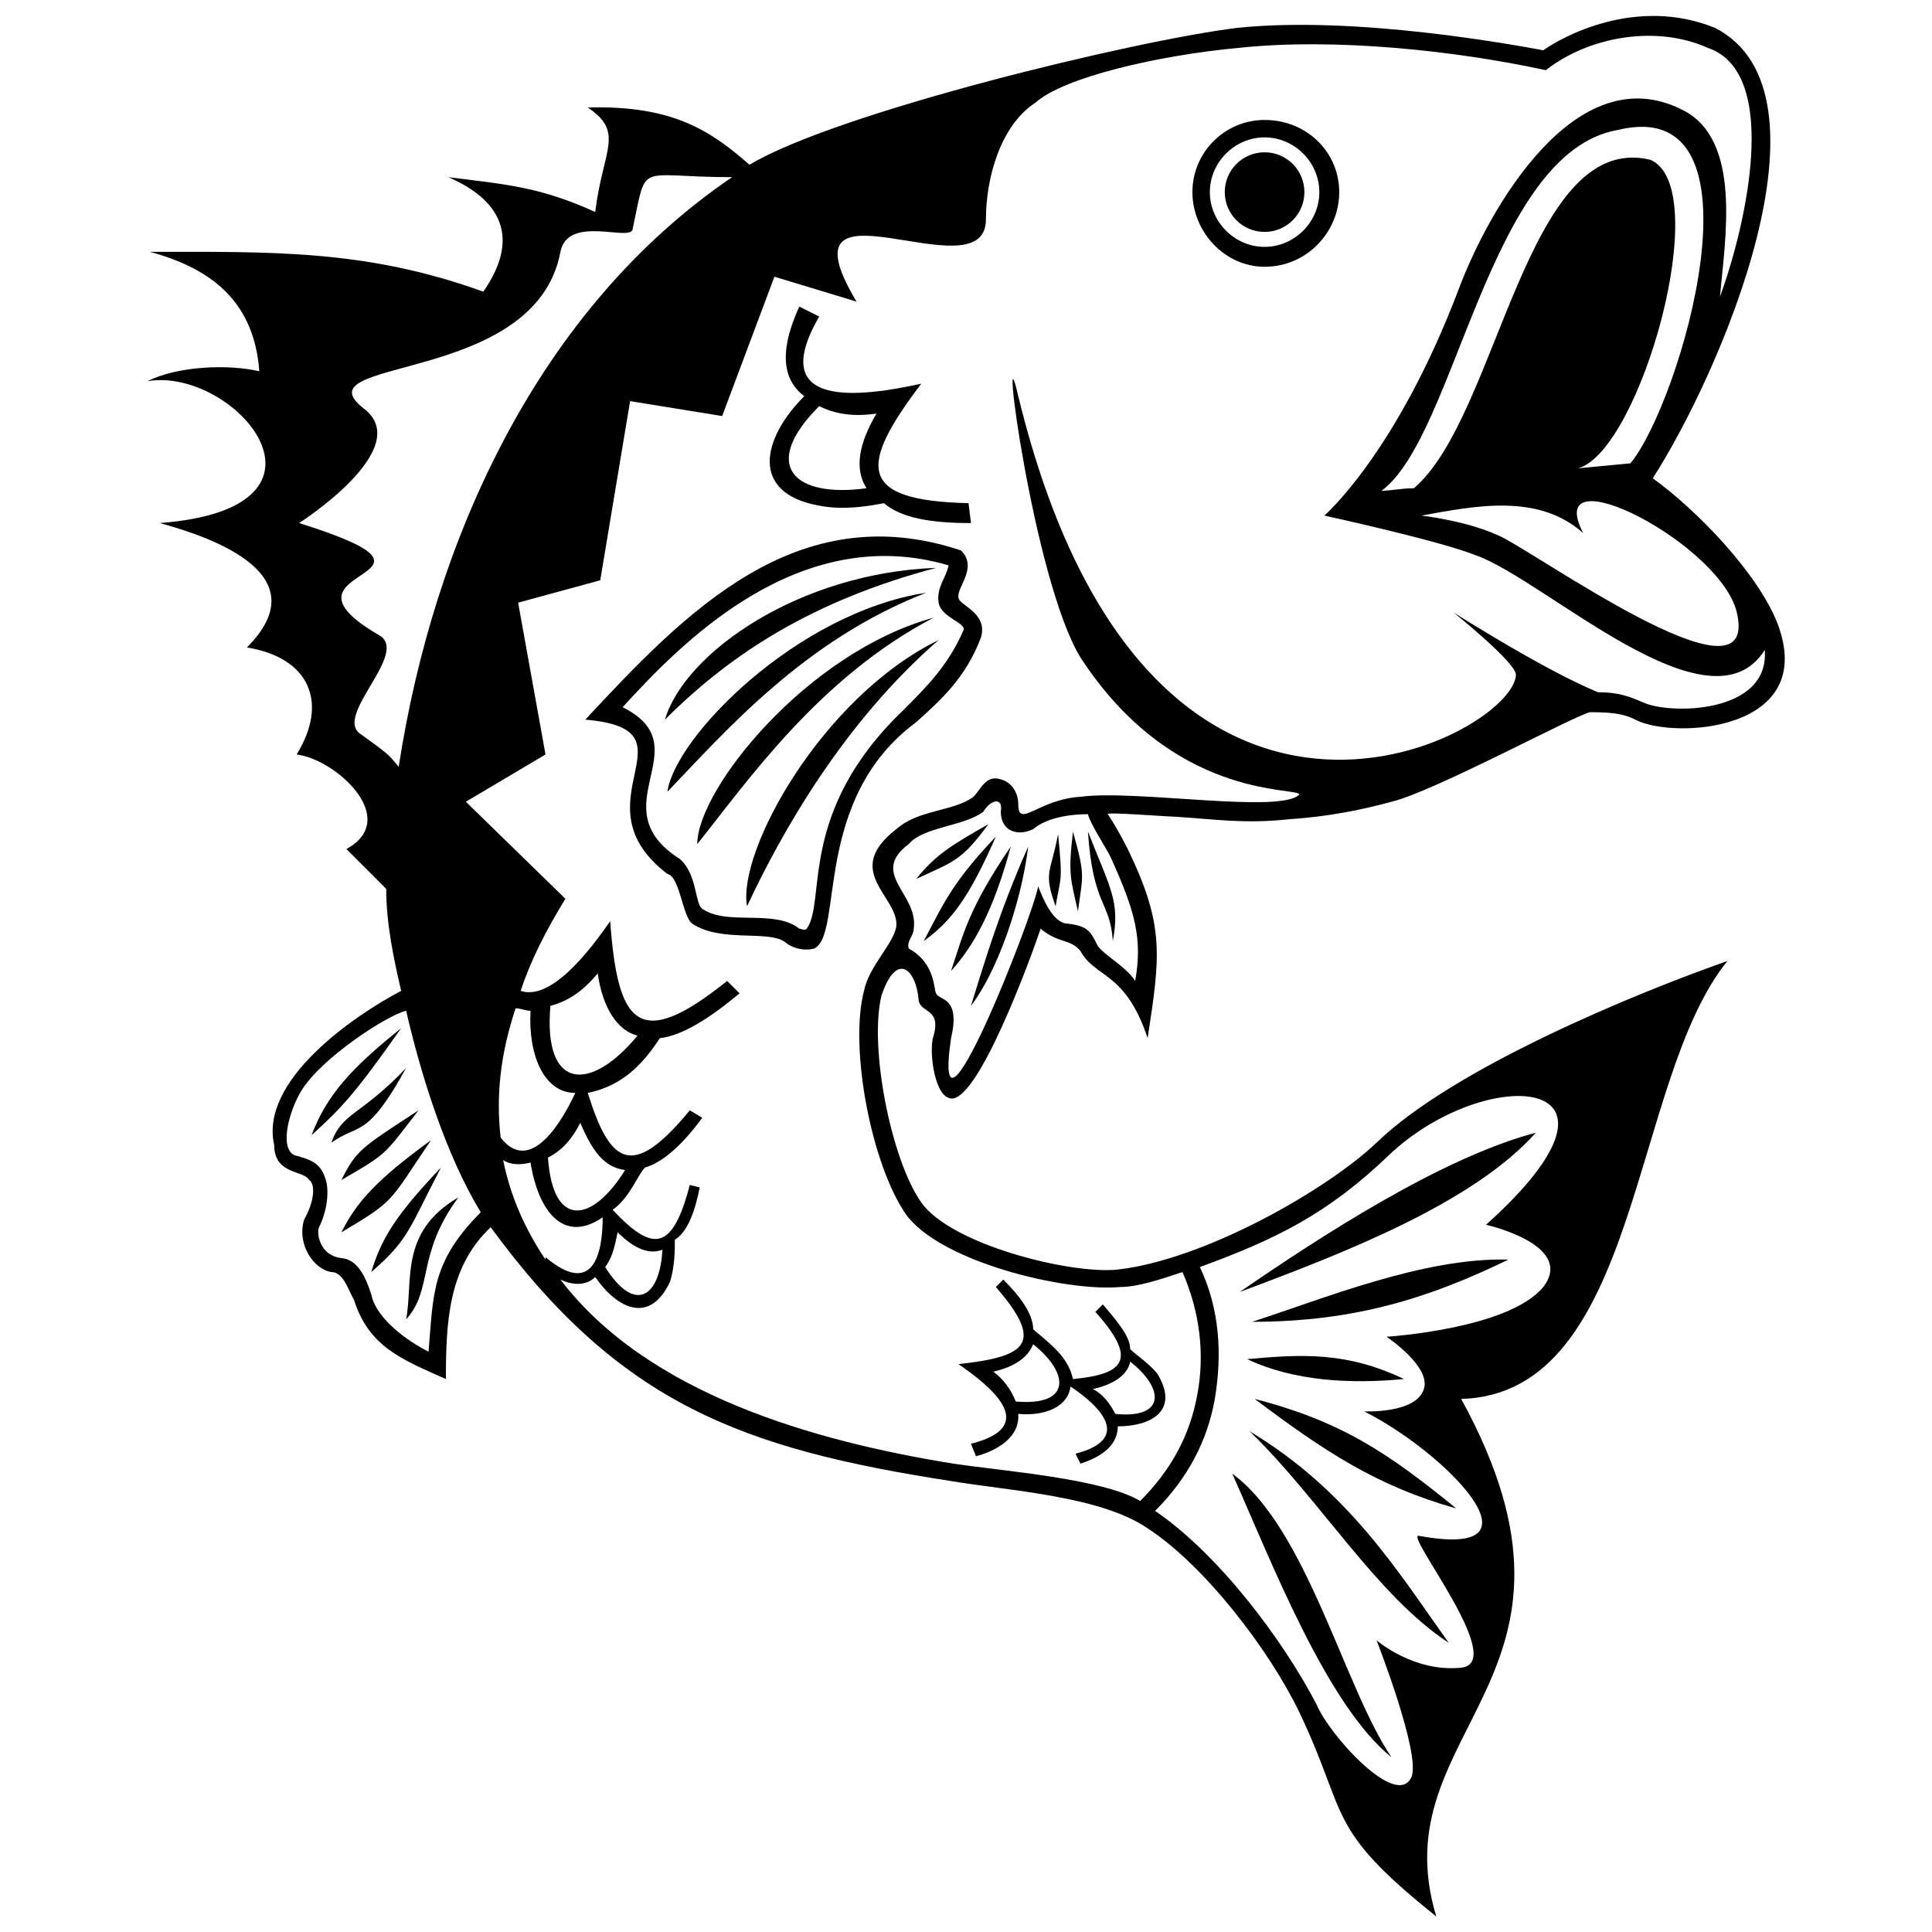 <?xml version="1.0" encoding="UTF-8"?>
<!-- Uploaded to: SVG Repo, www.svgrepo.com, Generator: SVG Repo Mixer Tools -->
<svg width="800px" height="800px" version="1.1" viewBox="144 144 512 512" xmlns="http://www.w3.org/2000/svg">
 <defs>
  <clipPath id="a">
   <path d="m183 148.09h434v503.81h-434z"/>
  </clipPath>
 </defs>
 <path d="m479.13 175.79c-10.551 0-19.125 8.574-19.125 19.125 0 10.551 8.574 19.781 19.125 19.781 11.211 0 19.781-9.23 19.781-19.781 0-10.551-8.574-19.125-19.781-19.125zm0 4.617c7.914 0 14.508 6.594 14.508 14.508 0 7.914-6.594 14.508-14.508 14.508-7.914 0-14.508-6.594-14.508-14.508 0-7.914 6.594-14.508 14.508-14.508z"/>
 <path d="m489.68 194.91c0 5.828-4.727 10.551-10.551 10.551-5.828 0-10.555-4.723-10.555-10.551 0-5.828 4.727-10.551 10.555-10.551 5.824 0 10.551 4.723 10.551 10.551" fill-rule="evenodd"/>
 <g clip-path="url(#a)">
  <path d="m396.04 419.12c2.637-11.211-3.297-9.891-3.957-11.871-0.66-0.66 0-7.914-7.254-11.871-0.66-1.977 1.32-3.297 1.32-5.277 1.32-9.23-11.871-14.508-1.32-22.422 3.957-4.617 14.508-4.617 19.781-8.574 1.977-3.297 5.277-3.957 4.617 0 0 5.277 4.617 6.594 8.574 4.617 3.957-3.297 10.551-3.957 14.508-3.957 0.66 2.637 4.617 8.574 5.934 11.211 6.594 14.508 8.574 21.762 6.594 32.973-2.637-3.957-7.914-6.594-9.891-9.23-1.977-3.957-2.637-5.277-7.914-5.934-3.957 0-6.594-6.594-7.914-9.891-1.32 7.914-28.355 76.496-23.082 40.227zm141.78 49.457s23.738 5.277 15.168 16.484c-9.23 11.211-41.543 13.188-41.543 13.188s11.871 7.914 9.891 13.848c-1.977 6.594-15.828 5.934-15.828 5.934 21.102 10.551 50.117 39.566 14.508 32.973-3.957-0.66 23.738 33.633 11.211 34.949-12.527 1.32-22.422-7.254-22.422-7.254s11.871 30.336 9.23 36.27c-3.957 8.574-21.762-11.211-25.059-19.125-9.23-17.805-26.379-40.227-42.863-51.438 8.574-8.574 13.848-18.465 15.828-29.676 1.977-11.871 1.32-23.738-3.957-34.949 19.781-7.254 33.633-13.848 50.117-29.676 25.719-24.398 70.559-21.762 25.719 18.465zm-245.31 14.508c2.637 1.32 6.594 1.977 9.23-0.66 5.934 8.574 14.508 12.527 19.781 1.32 1.32-3.957 1.32-8.574 1.32-11.211 3.297-1.977 5.277-7.254 6.594-13.848l-2.637-0.66c-4.617 17.805-9.891 17.805-20.441 6.594 4.617-3.297 6.594-9.23 8.574-11.211 4.617-1.32 9.891-5.934 15.168-13.188l-3.297-1.977c-15.168 18.465-21.102 14.508-27.035-4.617 9.891-1.977 15.168-8.574 19.125-14.508 5.934-0.66 13.188-5.277 21.102-11.871l-3.297-3.297c-23.738 19.125-29.016 11.211-30.992-15.828-5.934 8.574-15.828 21.102-23.738 18.465 2.637-7.914 6.594-15.828 11.871-24.398l-26.379-25.719 21.102-12.527-7.254-40.227 21.762-5.934 7.914-47.48 24.398 3.957 13.848-36.93 21.762 6.594c-21.762-36.27 34.289-1.32 34.289-21.762 0-11.211 3.957-25.059 13.188-30.992 7.254-6.594 32.312-12.527 54.074-14.508 25.059-2.637 56.711 0.66 81.109 5.934 11.871-9.23 29.676-11.871 42.863-5.934 19.781 6.594 9.891 48.141 3.297 65.945 1.32-15.168 5.934-41.543-9.891-49.457-28.355-14.508-51.438 26.379-59.348 47.48-16.484 43.523-35.609 60.008-35.609 60.008s30.336 6.594 40.227 10.551c18.465 6.594 61.988 48.141 76.496 25.059 1.32 17.145-25.719 17.145-32.312 13.848-3.297-1.32-5.934-2.637-11.871-2.637-11.211-4.617-27.695-14.508-38.246-21.102 0 0 16.484 13.188 16.484 16.484-0.66 16.484-97.598 67.262-131.89-73.855-5.277-23.082 3.957 48.797 16.484 69.242 24.398 37.586 56.711 34.289 58.031 36.27-4.617 5.277-43.523-1.32-58.031 0.66-11.211 0.66-16.484 8.574-16.484 1.977 0-3.297-1.977-5.934-4.617-6.594-3.957-1.32-5.277 2.637-7.254 4.617-5.277 3.957-14.508 3.297-20.441 8.574-14.508 11.211 0.66 17.805 0 25.719-0.66 4.617-7.254 10.551-8.574 17.145-3.957 15.168 1.977 46.16 11.211 59.348 9.23 12.527 42.203 20.441 56.711 19.125 4.617 0 10.551-1.977 16.484-3.957 4.617 10.551 5.934 21.762 3.957 32.312-1.977 11.211-7.254 20.441-15.168 28.355-9.891-5.934-36.27-7.914-49.457-9.891-36.93-5.934-81.109-18.465-104.19-48.797zm11.211-16.484c0 9.891-2.637 21.102-15.168 10.551v0.66c-5.277-7.914-9.23-16.484-11.211-26.379 1.977 1.32 4.617 1.32 7.254 0.66 1.977 12.527 8.574 21.762 19.125 14.508zm0.66 13.188c1.977-2.637 2.637-5.934 3.297-9.23 4.617 4.617 8.574 5.934 11.871 4.617-0.66 12.527-7.254 17.145-15.168 4.617zm-7.914-46.16c-4.617 9.891-12.527 21.102-19.781 11.871-1.32-11.211 0-22.422 3.957-34.289 1.32 0 2.637 0.66 3.957 0.66-0.66 11.211 3.297 21.762 11.871 21.762zm-7.254 17.145c3.957-1.977 6.594-5.277 8.574-9.23 3.297 7.914 6.594 11.871 11.871 12.527-8.574 13.848-19.125 15.828-20.441-3.297zm0.66-40.227c5.277-1.32 9.23-4.617 12.527-8.574 1.32 9.23 5.277 15.168 10.551 16.484-12.527 15.168-25.059 14.508-23.082-7.914zm292.13-139.8c17.805-27.695 50.117-102.21 16.484-119.36-21.102-8.574-40.887 2.637-45.5 5.934-7.254-1.32-49.457-9.23-81.109-5.934-27.035 3.297-106.17 22.422-129.25 36.27-9.891-8.574-19.781-15.828-42.863-15.168 9.891 6.594 3.957 11.211 1.977 27.695-14.508-6.594-23.082-7.254-38.906-9.23 15.168 6.594 18.465 17.145 9.23 30.336-30.992-11.211-56.051-10.551-88.363-10.551 17.145 4.617 27.695 13.848 29.016 31.652-8.574-1.977-21.762-1.32-29.676 2.637 23.082-3.957 55.395 33.633 3.297 37.586 14.508 3.957 42.203 13.848 23.082 32.973 16.484 2.637 21.762 14.508 13.188 28.355 10.551 1.32 27.695 17.145 13.188 25.059l10.551 10.551c0 9.23 1.977 18.465 3.957 27.035-12.527 6.594-37.586 23.738-33.633 40.887 0 7.914 7.914 6.594 9.23 9.23 1.32 0.66 1.977 4.617-1.32 10.551-1.977 6.594 2.637 13.188 7.254 13.848 3.297 0 4.617 5.277 5.934 7.254 3.957 12.527 12.527 15.828 24.398 21.102 0-15.168 0.66-29.676 11.871-40.227 34.289 46.82 66.602 58.691 122 67.262 15.828 2.637 39.566 3.957 52.094 12.527 15.168 9.891 32.312 32.312 40.227 48.797 13.188 27.695 6.594 30.336 36.27 54.074-15.168-50.117 47.48-62.645 6.594-137.16 47.48-1.32 44.84-84.406 70.559-116.06-24.398 8.574-72.539 28.355-92.98 48.141-13.188 12.527-45.5 30.992-68.582 33.633-12.527 1.32-44.184-6.594-52.094-17.805-7.914-11.211-13.848-40.887-10.551-54.734 3.957-11.871 9.23-7.254 9.891 1.32 0.66 3.297 5.934 1.977 3.957 9.23-1.32 3.297 0 15.168 3.957 16.484 7.254 3.297 22.422-38.906 24.398-44.84 4.617 3.957 7.914 2.637 10.551 5.934 3.957 7.254 11.871 5.277 17.805 23.082 3.297-21.762 4.617-29.676-5.277-50.117-1.977-3.957-3.957-7.254-5.277-9.23-0.66-0.66 15.828 0.66 17.805 0.66 10.551 0.66 18.465 1.977 30.336 0.66 10.551-0.66 19.781-2.637 27.035-4.617 11.211-2.637 50.117-23.738 52.754-23.738 6.594 0 9.23 0.66 11.871 1.977 9.891 5.277 48.797 3.297 37.586-25.719-5.277-13.188-21.102-29.676-32.973-38.246zm22.422 36.27c5.277 25.719-54.074-17.145-63.305-21.102-8.574-3.957-20.441-5.277-20.441-5.277 14.508-2.637 30.992-5.934 42.863 4.617-11.211-21.762 37.586 3.297 40.887 21.762zm-28.355-40.227-13.848 1.32c16.484-4.617 36.27-74.516 19.125-81.77-32.973-7.914-40.227 67.922-62.645 87.047-3.297 0-5.934 0.66-8.574 0.66 19.781-14.508 28.355-89.684 62.645-95.617 40.887-9.891 16.484 72.539 3.297 88.363zm-324.44 145.07c3.957 17.145 10.551 38.246 19.781 53.414-13.188 13.188-12.527 21.762-13.848 36.93-5.277-2.637-13.848-8.574-15.168-15.168-3.297-10.551-7.254-9.23-9.23-9.891-4.617-1.32-5.277-6.594-4.617-7.914 1.977-3.957 2.637-8.574 1.977-11.871-1.32-5.277-3.957-5.934-8.574-7.254-3.957-1.977-1.32-11.871 1.977-17.145 5.277-8.574 22.422-19.781 27.695-21.102zm86.387-220.91c-51.438 34.949-79.133 96.277-88.363 156.29-2.637-3.297-2.637-3.297-9.891-8.574-7.914-4.617 13.188-21.762 4.617-26.379-31.652-18.465 27.035-14.508-21.102-29.676 0 0 30.992-19.781 17.145-30.336-17.805-13.848 45.5-5.934 52.094-41.543 1.977-9.891 18.465-2.637 19.125-5.934 3.957-18.465 0.66-13.848 26.379-13.848z"/>
 </g>
 <path d="m320.87 375.6c3.297 0.66 3.957 11.211 6.594 13.188 7.914 5.277 21.102 1.32 25.059 5.277 1.977 1.32 4.617 1.977 7.254 1.32 7.914-3.957-0.66-39.566 27.035-60.008 6.594-5.934 13.188-11.871 17.145-22.422 1.977-6.594-5.934-8.574-5.934-10.551-0.66-2.637 5.277-7.914 0.66-12.527-43.523-14.508-73.199 16.484-99.574 44.84 30.992 2.637-3.297 21.762 21.762 40.887zm-11.871-44.184c14.508-15.828 46.16-49.457 86.387-37.586-0.66 3.297-3.297 5.934-2.637 9.891s7.254 5.277 6.594 7.254c-3.957 9.23-9.891 15.168-15.828 21.102-28.355 27.035-20.441 50.777-25.719 58.031-0.66 0.66-1.32 0-1.977 0-6.594-5.277-19.125-0.66-25.719-5.277-1.977-1.32-1.32-9.23-5.934-13.188-21.762-13.848 5.934-29.676-15.168-40.227z"/>
 <path d="m355.82 225.25c-3.297 7.254-6.594 17.805 1.32 23.738-11.211 11.211-14.508 25.719 3.957 29.016 6.594 1.32 13.848 0 17.145-0.66 4.617 3.957 12.527 5.277 23.082 5.277l-0.66-5.277c-29.676-0.66-29.016-9.891-12.527-31.652-15.168 3.297-41.543 7.254-27.035-17.805l-5.277-2.637zm5.277 26.379c5.277 2.637 10.551 2.637 15.168 1.977-4.617 7.914-5.934 14.508-2.637 19.781-19.125 2.637-28.355-5.934-12.527-21.762z"/>
 <path d="m551.01 444.18c-16.484 18.465-50.117 31.652-78.473 42.203 21.102-14.508 53.414-35.609 78.473-42.203z"/>
 <path d="m543.75 477.81c-20.441 9.891-40.227 16.484-67.922 16.484 18.465-5.934 45.5-17.145 67.922-16.484z"/>
 <path d="m516.06 509.46c-13.848 1.32-29.016 0.66-41.543-5.277 14.508-1.32 26.379-1.977 41.543 5.277z"/>
 <path d="m392.09 294.49c-32.312 8.574-54.074 22.422-71.879 40.227 5.277-17.805 35.609-38.906 71.879-40.227z"/>
 <path d="m527.93 579.37c-13.188-18.465-26.379-40.227-52.754-56.051 18.465 17.805 33.633 43.523 52.754 56.051z"/>
 <path d="m529.91 543.75c-17.805-14.508-30.336-23.082-53.414-29.016 18.465 13.848 32.312 23.082 53.414 29.016z"/>
 <path d="m512.76 609.7c-12.527-18.465-22.422-60.668-42.203-75.176 10.551 23.738 25.059 61.328 42.203 75.176z"/>
 <path d="m389.45 301.08c-32.312 12.527-53.414 36.93-68.582 52.754 1.977-14.508 34.289-47.48 68.582-52.754z"/>
 <path d="m391.43 307.68c-30.336 15.828-49.457 43.523-62.645 60.008 0-14.508 29.016-50.777 62.645-60.008z"/>
 <path d="m392.75 313.61c-25.059 21.762-41.543 50.777-50.777 70.559-2.637-14.508 19.781-55.395 50.777-70.559z"/>
 <path d="m401.32 410.55c3.297-10.551 7.254-24.398 15.168-42.203-1.977 15.828-8.574 33.633-15.168 42.203z"/>
 <path d="m396.04 401.32c3.297-9.891 4.617-16.484 15.828-32.973-4.617 17.145-9.891 26.379-15.828 32.973z"/>
 <path d="m388.79 393.4c5.277-9.891 7.254-15.168 19.125-27.695-7.254 16.484-11.871 22.422-19.125 27.695z"/>
 <path d="m386.81 376.92c5.277-6.594 9.891-9.23 19.125-14.508-7.254 9.891-9.23 9.891-19.125 14.508z"/>
 <path d="m438.91 393.4c-0.66-10.551-5.277-9.23-6.594-29.016 5.934 15.168 8.574 18.465 6.594 29.016z"/>
 <path d="m429.67 385.49c-1.977-8.574-2.637-9.891-1.32-21.102 3.297 11.871 2.637 11.211 1.32 21.102z"/>
 <path d="m423.74 384.17c-3.297-9.23-1.32-8.574 0.66-19.125 1.32 13.188 0.66 11.211-0.66 19.125z"/>
 <path d="m251.62 493.64c7.254-7.914 2.637-17.145 13.848-32.312-15.828 9.23-11.871 22.422-13.848 32.312z"/>
 <path d="m226.57 444.84c7.914-7.254 11.211-10.551 23.738-28.355-13.188 10.551-19.781 17.805-23.738 28.355z"/>
 <path d="m234.48 470.56c14.508-8.574 12.527-7.914 23.738-24.398-14.508 10.551-19.781 16.484-23.738 24.398z"/>
 <path d="m242.39 481.11c9.891-8.574 9.891-11.211 18.465-27.695-12.527 13.188-15.828 19.125-18.465 27.695z"/>
 <path d="m234.48 456.71c12.527-7.254 11.211-6.594 20.441-18.465-15.168 9.891-16.484 10.551-20.441 18.465z"/>
 <path d="m231.84 446.82c7.254-5.277 9.23-0.66 19.781-19.781-11.871 12.527-17.145 11.871-19.781 19.781z"/>
 <path d="m430.33 531.89c3.957-1.32 9.891-3.957 9.891-9.891 8.574 0 16.484-3.957 10.551-13.848-1.977-2.637-5.934-5.277-7.254-6.594 0-3.297-3.297-7.254-7.254-11.871l-1.977 1.977c11.211 12.527 7.914 16.484-5.934 17.805-1.32-5.934-5.934-9.23-10.551-13.188 0-3.957-3.297-8.574-7.914-13.188l-1.977 1.977c13.188 15.168 7.914 18.465-9.891 20.441 8.574 5.934 21.762 16.484 3.297 21.102l1.32 3.297s11.871-2.637 11.211-11.211c7.254 0.66 13.188-1.977 13.848-7.254 7.914 5.277 16.484 13.848 1.32 17.805l1.32 2.637zm-17.145-16.484c-1.32-3.297-3.297-5.934-5.934-7.914 5.934-1.32 9.23-3.957 10.551-7.254 9.891 7.914 9.891 16.484-4.617 15.168zm26.379 3.297c-1.32-2.637-3.297-5.277-5.934-6.594 5.934-1.32 9.23-3.957 9.891-7.254 9.23 7.254 9.23 15.168-3.957 13.848z"/>
</svg>